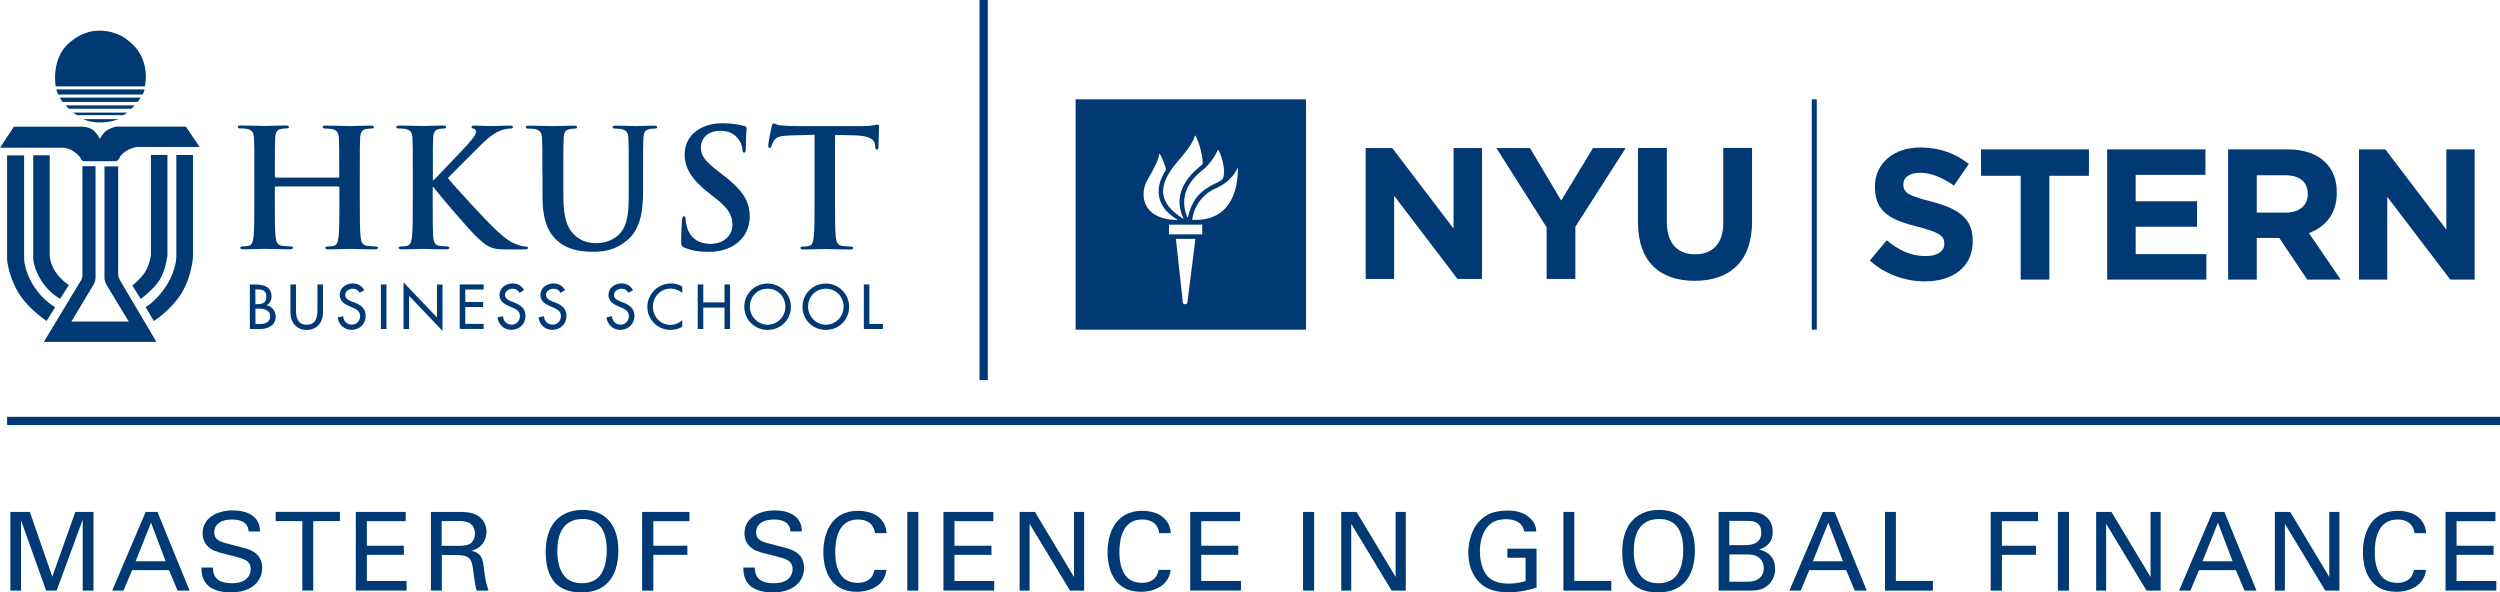 <?xml version="1.0" encoding="UTF-8"?>
<svg id="Layer_1" data-name="Layer 1" xmlns="http://www.w3.org/2000/svg" width="143mm" height="33.89mm" viewBox="0 0 405.35 96.06">
  <defs>
    <style>
      .cls-1 {
        fill: #003974;
      }
    </style>
  </defs>
  <g>
    <g>
      <path class="cls-1" d="M23.11,15.32c.24-.3.32-.83.32-.83h-14.31s.18.59.32.83h13.66Z"/>
      <path class="cls-1" d="M22.28,16.53c.27-.24.53-.71.53-.71h-13.1s.15.36.48.71h12.09Z"/>
      <path class="cls-1" d="M21.24,17.63c.32-.18.59-.54.59-.54h-11.2s.27.3.53.54h10.08Z"/>
      <path class="cls-1" d="M19.94,18.67c.32-.12.68-.42.68-.42h-8.74s0,.06.62.42h7.43Z"/>
      <path class="cls-1" d="M13.51,19.31s.92.54,2.73.54,2.96-.54,2.96-.54h-5.69Z"/>
      <path class="cls-1" d="M13.36,20.53s1.1.06,1.75.56c.62.54,1.1,1.42,1.1,1.42,0,0,.39-.85,1.01-1.3.62-.48,1.63-.68,1.63-.68h11.29l2.22,3.29h-10.14s-.71.03-1.77.66c-.56.32-.98.89-.98.89,0,0-.08.27-.21.41-.12.15-.21.27-.35.33-.15.06-.12.03-.12.03h-5.28s-.21-.08-.32-.27c-.12-.18-.03-.12-.15-.26-.09-.15-.3-.54-1.1-1.07-.83-.54-1.63-.59-1.63-.59H0l2.25-3.41h11.11Z"/>
      <path class="cls-1" d="M5.39,25.18v16.83s.06,1.48,1.31,3.49c1.25,2.02,3.05,2.94,3.05,2.94l1.42-2.22s-1.24-.75-2.19-2.17c-.92-1.42-.92-2.64-.92-2.64v-16.24h-2.67Z"/>
      <path class="cls-1" d="M24.47,25.12v16.24s-.21,1.63-.98,2.79c-.77,1.18-2.04,2.13-2.04,2.13l1.37,2.19s2.07-1.51,3.08-3.11c1.01-1.6,1.25-4,1.25-4v-16.24h-2.67Z"/>
      <path class="cls-1" d="M1.15,25.18v16.89s.18,2.61,1.81,5.34c1.63,2.72,4.59,4.62,4.59,4.62l1.4-2.22s-1.9-1.01-3.41-3.32c-1.55-2.34-1.63-4.47-1.63-4.47v-16.83H1.15Z"/>
      <path class="cls-1" d="M13.36,26.96v17.84s-.06.06-.09.32c-.03.27-.21.45-.21.45l-5.95,9.86h18.25l-5.96-10.08-.18-.45-.06-.47v-17.45h-2.22v18.11s0,.26.09.47c.05.21.18.53.18.53l3.67,6.04h-9.31l3.62-6.02s.12-.21.21-.5c.06-.27.09-.53.09-.53v-18.14h-2.13Z"/>
      <path class="cls-1" d="M28.59,25.12v16.59s-.03,2.13-1.6,4.59c-1.57,2.46-3.38,3.5-3.38,3.5l1.34,2.25s2.72-1.72,4.44-4.44c1.69-2.72,1.9-5.89,1.9-5.89v-16.59h-2.7Z"/>
      <path class="cls-1" d="M9.03,14.01s-.92-5,2.76-7.5c0,0,1.66-1.54,4.35-1.54,2.88,0,4.53,1.51,4.53,1.51,4,2.93,2.81,7.53,2.81,7.53h-14.46Z"/>
    </g>
    <g>
      <path class="cls-1" d="M54.84,28.81c.08,0,.16-.05.16-.19v-.56c0-4.04,0-4.78-.05-5.63-.05-.9-.27-1.33-1.14-1.51-.21-.05-.66-.08-1.04-.08-.29,0-.45-.05-.45-.24s.19-.24.56-.24c1.44,0,3.11.08,3.83.08.64,0,2.31-.08,3.35-.08.37,0,.56.05.56.24s-.16.24-.48.24c-.21,0-.45.03-.77.08-.72.13-.93.58-.98,1.51-.05.85-.05,1.59-.05,5.63v4.68c0,2.44,0,4.54.13,5.68.08.74.24,1.33,1.04,1.43.37.05.96.11,1.36.11.29,0,.42.08.42.21,0,.18-.21.26-.53.26-1.73,0-3.4-.08-4.14-.08-.61,0-2.28.08-3.32.08-.37,0-.56-.08-.56-.26,0-.13.11-.21.43-.21.4,0,.72-.05.96-.11.53-.11.66-.69.77-1.46.13-1.12.13-3.22.13-5.66v-2.34c0-.11-.08-.16-.16-.16h-10.15c-.08,0-.16.03-.16.16v2.34c0,2.44,0,4.54.13,5.68.08.74.24,1.33,1.04,1.43.37.05.96.11,1.35.11.29,0,.43.08.43.21,0,.18-.21.26-.53.26-1.73,0-3.4-.08-4.14-.08-.61,0-2.29.08-3.35.08-.35,0-.53-.08-.53-.26,0-.13.11-.21.42-.21.4,0,.72-.05.96-.11.53-.11.66-.69.77-1.46.13-1.12.13-3.22.13-5.66v-4.68c0-4.04,0-4.78-.05-5.63-.05-.9-.27-1.33-1.14-1.51-.21-.05-.66-.08-1.04-.08-.29,0-.45-.05-.45-.24s.19-.24.56-.24c1.43,0,3.11.08,3.82.08.64,0,2.31-.08,3.35-.08.37,0,.56.05.56.24s-.16.24-.48.24c-.21,0-.45.03-.77.08-.72.13-.93.58-.98,1.51-.05.85-.05,1.59-.05,5.63v.56c0,.13.08.19.16.19h10.15Z"/>
      <path class="cls-1" d="M70.17,29.23h.13c.9-.98,4.78-4.94,5.55-5.84.74-.88,1.33-1.54,1.33-1.99,0-.29-.1-.48-.37-.53-.24-.05-.35-.11-.35-.27,0-.18.13-.24.42-.24.56,0,2.02.08,2.73.08.82,0,2.29-.08,3.11-.08.26,0,.45.05.45.24s-.13.24-.4.24c-.37,0-1.04.11-1.54.29-.82.32-1.73.88-2.87,1.99-.82.8-4.83,4.78-5.74,5.74.96,1.25,6.16,6.85,7.2,7.84,1.17,1.12,2.36,2.31,3.8,2.87.8.32,1.33.4,1.65.4.19,0,.34.05.34.21,0,.18-.13.26-.64.26h-2.31c-.8,0-1.27,0-1.83-.05-1.43-.13-2.15-.72-3.29-1.73-1.17-1.03-6.4-7.17-6.96-7.94l-.29-.4h-.13v2.42c0,2.44,0,4.54.08,5.68.05.74.29,1.33.96,1.43.37.05.96.11,1.3.11.21,0,.35.08.35.21,0,.18-.21.26-.5.26-1.49,0-3.16-.08-3.83-.08-.61,0-2.28.08-3.35.08-.35,0-.53-.08-.53-.26,0-.13.11-.21.43-.21.4,0,.72-.05.96-.11.53-.11.66-.69.77-1.46.13-1.12.13-3.22.13-5.66v-4.68c0-4.04,0-4.78-.05-5.63-.05-.9-.27-1.33-1.14-1.51-.21-.05-.66-.08-1.04-.08-.29,0-.45-.05-.45-.24s.19-.24.58-.24c1.41,0,3.08.08,3.72.08s2.31-.08,3.21-.08c.37,0,.56.05.56.24s-.16.24-.37.24c-.26,0-.42.03-.74.08-.72.13-.93.58-.98,1.51-.05.85-.05,1.59-.05,5.63v1.17Z"/>
      <path class="cls-1" d="M87.94,28.07c0-4.04,0-4.78-.05-5.63-.05-.9-.27-1.33-1.14-1.51-.21-.05-.66-.08-1.04-.08-.29,0-.45-.05-.45-.24s.19-.24.58-.24c1.41,0,3.08.08,3.88.08.64,0,2.31-.08,3.27-.08.4,0,.58.05.58.24s-.16.24-.43.24c-.29,0-.45.03-.77.08-.72.13-.93.58-.98,1.51-.05.85-.05,1.59-.05,5.63v3.72c0,3.85.77,5.47,2.07,6.54,1.2.98,2.42,1.09,3.32,1.09,1.17,0,2.6-.37,3.67-1.44,1.46-1.46,1.54-3.85,1.54-6.59v-3.32c0-4.04,0-4.78-.05-5.63-.05-.9-.27-1.33-1.14-1.51-.21-.05-.66-.08-.96-.08s-.45-.05-.45-.24.19-.24.56-.24c1.36,0,3.03.08,3.06.08.32,0,1.99-.08,3.03-.08.37,0,.56.05.56.24s-.16.24-.48.24c-.29,0-.45.03-.77.08-.72.13-.93.58-.98,1.51-.05.85-.05,1.59-.05,5.63v2.84c0,2.95-.29,6.08-2.52,8-1.89,1.62-3.8,1.91-5.53,1.91-1.41,0-3.96-.08-5.9-1.83-1.36-1.22-2.36-3.19-2.36-7.04v-3.88Z"/>
      <path class="cls-1" d="M110.94,40.13c-.42-.19-.5-.32-.5-.9,0-1.46.11-3.06.13-3.48.03-.4.11-.69.32-.69.24,0,.27.24.27.45,0,.35.11.9.24,1.35.59,1.96,2.15,2.68,3.8,2.68,2.39,0,3.56-1.62,3.56-3.03,0-1.3-.4-2.55-2.6-4.25l-1.22-.96c-2.92-2.28-3.93-4.14-3.93-6.3,0-2.92,2.44-5.02,6.14-5.02,1.73,0,2.84.27,3.53.45.24.05.37.13.37.32,0,.35-.11,1.12-.11,3.19,0,.58-.08.8-.29.8-.19,0-.27-.16-.27-.48,0-.24-.13-1.06-.69-1.75-.4-.5-1.17-1.3-2.89-1.3-1.97,0-3.16,1.14-3.16,2.74,0,1.22.61,2.15,2.82,3.83l.74.56c3.19,2.47,4.36,4.25,4.36,6.78,0,1.54-.59,3.37-2.5,4.62-1.33.85-2.81,1.09-4.22,1.09-1.54,0-2.74-.19-3.88-.69Z"/>
      <path class="cls-1" d="M132.08,21.85l-3.96.11c-1.54.05-2.18.18-2.58.77-.27.4-.4.72-.45.93-.05.21-.13.32-.29.32-.19,0-.24-.13-.24-.42,0-.43.5-2.84.56-3.06.08-.34.16-.5.32-.5.21,0,.48.27,1.14.32.77.08,1.78.13,2.66.13h10.52c.85,0,1.43-.08,1.83-.13.4-.08.61-.13.72-.13.19,0,.21.16.21.56,0,.56-.08,2.39-.08,3.08-.03.26-.08.43-.24.43-.21,0-.27-.13-.29-.53l-.03-.29c-.05-.69-.77-1.43-3.14-1.49l-3.35-.08v10.89c0,2.44,0,4.54.13,5.68.08.74.24,1.33,1.04,1.43.37.05.95.11,1.35.11.29,0,.43.08.43.21,0,.18-.21.26-.51.26-1.75,0-3.43-.08-4.17-.08-.61,0-2.29.08-3.35.08-.34,0-.53-.08-.53-.26,0-.13.11-.21.43-.21.4,0,.72-.05.96-.11.53-.11.69-.69.77-1.46.13-1.12.13-3.22.13-5.66v-10.89Z"/>
      <path class="cls-1" d="M40.51,46.12h.88c1.36,0,2.64.36,2.64,1.98,0,.53-.29,1.14-.78,1.37v.02c.85.15,1.45.99,1.45,1.83,0,1.45-1.24,2.02-2.51,2.02h-1.68v-7.22ZM41.41,49.32h.23c.85,0,1.55-.17,1.55-1.21s-.69-1.19-1.53-1.19h-.25v2.39ZM41.41,52.54h.69c.83,0,1.71-.25,1.71-1.27s-1.03-1.23-1.84-1.23h-.55v2.5Z"/>
      <path class="cls-1" d="M47.99,46.12v4.26c0,1.18.35,2.27,1.74,2.27s1.74-1.09,1.74-2.27v-4.26h.9v4.57c0,1.59-.99,2.8-2.64,2.8s-2.64-1.22-2.64-2.8v-4.57h.9Z"/>
      <path class="cls-1" d="M58.34,47.49c-.27-.45-.61-.68-1.16-.68-.57,0-1.21.39-1.21,1.02,0,.56.56.86,1.01,1.03l.52.2c1.03.4,1.79.97,1.79,2.17,0,1.31-1.02,2.25-2.31,2.25-1.17,0-2.08-.86-2.23-2.02l.91-.19c-.01.79.62,1.37,1.4,1.37s1.33-.65,1.33-1.41-.62-1.11-1.24-1.37l-.5-.21c-.82-.35-1.57-.82-1.57-1.83,0-1.17,1.03-1.87,2.12-1.87.8,0,1.47.39,1.86,1.09l-.72.43Z"/>
      <path class="cls-1" d="M62.66,53.34h-.9v-7.22h.9v7.22Z"/>
      <path class="cls-1" d="M65.43,45.78l5.42,5.68v-5.33h.9v7.52l-5.42-5.68v5.38h-.9v-7.56Z"/>
      <path class="cls-1" d="M74.54,46.12h3.88v.82h-2.98v2.02h2.89v.82h-2.89v2.73h2.98v.82h-3.88v-7.22Z"/>
      <path class="cls-1" d="M84.25,47.49c-.27-.45-.61-.68-1.16-.68-.57,0-1.21.39-1.21,1.02,0,.56.56.86,1.01,1.03l.52.2c1.03.4,1.79.97,1.79,2.17,0,1.31-1.01,2.25-2.31,2.25-1.17,0-2.08-.86-2.23-2.02l.91-.19c-.01.79.62,1.37,1.4,1.37s1.33-.65,1.33-1.41-.62-1.11-1.24-1.37l-.5-.21c-.82-.35-1.57-.82-1.57-1.83,0-1.17,1.04-1.87,2.13-1.87.81,0,1.46.39,1.86,1.09l-.72.43Z"/>
      <path class="cls-1" d="M90.9,47.49c-.27-.45-.61-.68-1.16-.68-.57,0-1.21.39-1.21,1.02,0,.56.56.86,1.01,1.03l.52.2c1.03.4,1.79.97,1.79,2.17,0,1.31-1.02,2.25-2.31,2.25-1.17,0-2.08-.86-2.23-2.02l.91-.19c-.01.79.62,1.37,1.4,1.37s1.33-.65,1.33-1.41-.62-1.11-1.25-1.37l-.5-.21c-.82-.35-1.57-.82-1.57-1.83,0-1.17,1.04-1.87,2.13-1.87.8,0,1.46.39,1.86,1.09l-.72.43Z"/>
      <path class="cls-1" d="M101.92,47.49c-.27-.45-.61-.68-1.16-.68-.57,0-1.21.39-1.21,1.02,0,.56.56.86,1.01,1.03l.52.2c1.02.4,1.79.97,1.79,2.17,0,1.31-1.02,2.25-2.31,2.25-1.17,0-2.08-.86-2.23-2.02l.91-.19c0,.79.62,1.37,1.4,1.37s1.33-.65,1.33-1.41-.62-1.11-1.24-1.37l-.5-.21c-.83-.35-1.57-.82-1.57-1.83,0-1.17,1.03-1.87,2.12-1.87.81,0,1.46.39,1.86,1.09l-.72.43Z"/>
      <path class="cls-1" d="M110.62,47.5c-.52-.46-1.23-.71-1.91-.71-1.62,0-2.85,1.35-2.85,2.95s1.22,2.93,2.83,2.93c.71,0,1.39-.27,1.93-.75v1.06c-.56.33-1.26.51-1.9.51-2.06,0-3.76-1.64-3.76-3.73s1.71-3.8,3.84-3.8c.63,0,1.27.15,1.82.49v1.04Z"/>
      <path class="cls-1" d="M117.47,49.03v-2.91h.9v7.22h-.9v-3.47h-3.44v3.47h-.9v-7.22h.9v2.91h3.44Z"/>
      <path class="cls-1" d="M128.24,49.73c0,2.15-1.7,3.76-3.78,3.76s-3.78-1.62-3.78-3.76,1.72-3.76,3.78-3.76,3.78,1.7,3.78,3.76ZM127.34,49.73c0-1.59-1.19-2.92-2.88-2.92s-2.88,1.33-2.88,2.92,1.32,2.92,2.88,2.92,2.88-1.27,2.88-2.92Z"/>
      <path class="cls-1" d="M137.68,49.73c0,2.15-1.69,3.76-3.78,3.76s-3.78-1.62-3.78-3.76,1.71-3.76,3.78-3.76,3.78,1.7,3.78,3.76ZM136.78,49.73c0-1.59-1.19-2.92-2.88-2.92s-2.88,1.33-2.88,2.92,1.32,2.92,2.88,2.92,2.88-1.27,2.88-2.92Z"/>
      <path class="cls-1" d="M140.96,52.52h2.19v.82h-3.09v-7.22h.9v6.4Z"/>
    </g>
  </g>
  <g>
    <path class="cls-1" d="M303.17,42.25l2.74-3.29c1.9,1.57,3.89,2.56,6.3,2.56,1.9,0,3.04-.75,3.04-1.99v-.06c0-1.18-.72-1.78-4.25-2.69-4.25-1.08-7-2.26-7-6.45v-.06c0-3.83,3.07-6.36,7.38-6.36,3.08,0,5.7.97,7.84,2.68l-2.41,3.5c-1.87-1.3-3.71-2.08-5.49-2.08s-2.71.81-2.71,1.84v.06c0,1.39.91,1.84,4.55,2.77,4.28,1.12,6.7,2.66,6.7,6.34v.06c0,4.19-3.2,6.54-7.75,6.54-3.19,0-6.42-1.12-8.95-3.38"/>
    <polygon class="cls-1" points="327.63 28.5 321.21 28.5 321.21 24.22 338.7 24.22 338.7 28.5 332.28 28.5 332.28 45.33 327.63 45.33 327.63 28.5"/>
    <polygon class="cls-1" points="341.66 24.22 357.59 24.22 357.59 28.35 346.28 28.35 346.28 32.63 356.23 32.63 356.23 36.76 346.28 36.76 346.28 41.2 357.74 41.2 357.74 45.33 341.66 45.33 341.66 24.22"/>
    <path class="cls-1" d="M361.28,24.22h9.65c2.68,0,4.76.75,6.15,2.14,1.18,1.18,1.81,2.84,1.81,4.83v.06c0,3.41-1.84,5.55-4.52,6.54l5.15,7.54h-5.43l-4.53-6.76h-3.65v6.76h-4.64v-21.11ZM370.62,34.47c2.26,0,3.56-1.21,3.56-2.98v-.06c0-1.99-1.39-3.02-3.65-3.02h-4.62v6.06h4.71Z"/>
    <polygon class="cls-1" points="382.48 24.22 386.76 24.22 396.65 37.22 396.65 24.22 401.24 24.22 401.24 45.33 397.29 45.33 387.07 31.91 387.07 45.33 382.48 45.33 382.48 24.22"/>
    <rect class="cls-1" x="293.76" y="16.1" width=".81" height="37.35"/>
    <polygon class="cls-1" points="221.43 24 225.74 24 235.68 37.06 235.68 24 240.29 24 240.29 45.22 236.31 45.22 226.04 31.73 226.04 45.22 221.43 45.22 221.43 24"/>
    <polygon class="cls-1" points="250.77 36.85 242.62 24 248.07 24 253.13 32.51 258.29 24 263.59 24 255.43 36.76 255.43 45.22 250.77 45.22 250.77 36.85"/>
    <path class="cls-1" d="M265.59,36.12v-12.13h4.67v12c0,3.46,1.73,5.24,4.58,5.24s4.57-1.73,4.57-5.09v-12.16h4.67v11.97c0,6.42-3.61,9.58-9.31,9.58s-9.18-3.18-9.18-9.42"/>
    <path class="cls-1" d="M211.75,53.45h-37.35V16.1h37.35v37.35ZM191.78,49.08c.04.26.61.39.74,0l1.31-10.35h-3.17l1.13,10.35ZM194.93,36.42h-5.39v1.57h5.39v-1.57ZM193.38,35.65c6.83.25,7.32-5.98,7.34-8.31,0-.14-.06-.15-.1-.05-.2.49-1.09,2.22-3.56,3.28-2.2.94-3.52,3.09-3.75,5.01,0,.05.03.07.06.08M192.62,35.2c1.08-5.19,5.3-5.31,5.68-6.3.59-1.53-.49-4.26-.77-4.58-.03-.03-.06-.01-.08.02-.58,1.26-1.5,2.45-2.18,3-.96.77-4.62,3.49-2.75,7.86.03.06.08.04.09,0M191.88,35.41c-2.29-4.89,2.29-8.05,3.04-8.73.11-.09.08-.18.08-.29,0-1.54-.88-4.03-1.17-4.39-.04-.05-.08-.03-.09.02-.39,1.52-2.48,3.78-2.89,4.27-3.53,4.2-2.73,6.76.97,9.17.04.03.1,0,.07-.06M190.86,35.58c-3.83-2.28-3.45-5.55-1.86-7.94.03-.05.05-.13.03-.23-.07-.57-.69-2.01-.95-2.4-.07-.1-.12-.09-.13-.02-.02.65-.77,2.29-1.9,4.17-1.21,2-1.21,6.35,4.78,6.52.06,0,.07-.06.02-.09"/>
  </g>
  <rect class="cls-1" x="158.82" width="1.34" height="61.63"/>
  <rect class="cls-1" x="1.15" y="67.58" width="404.2" height="1.34"/>
  <g>
    <path class="cls-1" d="M1.68,83h3.16l3.64,10.51,3.73-10.51h2.95v12.76h-1.75v-11.49l-4.23,11.49h-1.7l-4.07-11.41v11.41h-1.73v-12.76Z"/>
    <path class="cls-1" d="M23.62,83h1.91l5.21,12.76h-1.95l-1.39-3.32h-5.98l-1.39,3.32h-1.84l5.43-12.76ZM21.99,91h4.87l-2.37-6.25-2.5,6.25Z"/>
    <path class="cls-1" d="M34.52,92.03c.04.88.14,2.53,3.11,2.53,2.68,0,3.02-1.64,3.02-2.28,0-1.43-1.16-1.71-2.96-2.16-1.96-.48-2.84-.69-3.5-1.13-1.05-.71-1.34-1.66-1.34-2.51,0-2.6,2.48-3.73,4.91-3.73.86,0,2.59.14,3.62,1.25.71.78.75,1.64.79,2.17h-1.86c-.09-1.59-1.45-1.94-2.71-1.94-1.79,0-2.86.79-2.86,2.07,0,1.13.75,1.52,2.32,1.89,3.07.78,3.41.85,4.16,1.34,1.2.78,1.29,2.01,1.29,2.54,0,2.26-1.79,3.98-5.09,3.98-.98,0-2.98-.16-4-1.45-.73-.94-.75-1.96-.75-2.58h1.86Z"/>
    <path class="cls-1" d="M49.02,95.75v-11.26h-4.32v-1.5h10.41v1.5h-4.32v11.26h-1.77Z"/>
    <path class="cls-1" d="M57.69,83h8.09v1.5h-6.3v3.98h6v1.48h-6v4.24h6.44v1.55h-8.23v-12.76Z"/>
    <path class="cls-1" d="M69.88,83h4.61c.66,0,2.02,0,2.96.6.96.6,1.43,1.57,1.43,2.6,0,.9-.34,1.7-.91,2.26-.55.55-1.12.72-1.52.83,1.23.32,1.79.87,1.96,2.46.18,1.5.3,2.6.8,4.01h-1.91c-.29-.85-.46-2.4-.59-3.38-.21-1.86-.66-2.39-2.82-2.39h-2.25v5.76h-1.77v-12.76ZM71.61,88.49h2.82c.2,0,1.21,0,1.7-.28.25-.14.87-.6.87-1.66,0-2.07-1.86-2.07-2.57-2.07h-2.82v4.01Z"/>
    <path class="cls-1" d="M90.14,84.38c1.34-1.43,3.11-1.71,4.3-1.71,3.57,0,5.82,2.26,5.82,6.59,0,3.39-1.37,6.8-5.96,6.8s-5.82-3.09-5.82-6.59c0-1.45.25-3.59,1.66-5.09ZM91.5,93.39c.73.9,1.84,1.17,2.86,1.17s2.11-.28,2.86-1.17c1.05-1.27,1.16-3.29,1.16-4.15,0-2.9-.96-5.09-3.91-5.09-3.27,0-4.11,2.6-4.11,5.21,0,1.4.25,2.93,1.14,4.03Z"/>
    <path class="cls-1" d="M104.11,83h7.68v1.5h-5.86v3.98h5.52v1.48h-5.52v5.8h-1.82v-12.76Z"/>
    <path class="cls-1" d="M122.38,92.03c.04.88.14,2.53,3.11,2.53,2.68,0,3.02-1.64,3.02-2.28,0-1.43-1.16-1.71-2.96-2.16-1.96-.48-2.84-.69-3.5-1.13-1.05-.71-1.34-1.66-1.34-2.51,0-2.6,2.48-3.73,4.91-3.73.86,0,2.59.14,3.62,1.25.71.78.75,1.64.79,2.17h-1.86c-.09-1.59-1.45-1.94-2.71-1.94-1.79,0-2.86.79-2.86,2.07,0,1.13.75,1.52,2.32,1.89,3.07.78,3.41.85,4.16,1.34,1.2.78,1.29,2.01,1.29,2.54,0,2.26-1.79,3.98-5.09,3.98-.98,0-2.98-.16-4-1.45-.73-.94-.75-1.96-.75-2.58h1.86Z"/>
    <path class="cls-1" d="M141.87,86.44c-.07-.44-.3-2.21-2.79-2.21-3.11,0-3.66,3.15-3.66,5.27,0,2.4.7,5,3.64,5,.79,0,1.54-.19,2.09-.76.46-.49.57-1.04.62-1.34h1.96c-.27,2.51-2.61,3.55-4.82,3.55-4.53,0-5.41-3.96-5.41-6.43,0-2.69,1.05-6.7,5.64-6.7,1.82,0,4.39.72,4.62,3.62h-1.91Z"/>
    <path class="cls-1" d="M147.11,83h1.79v12.76h-1.79v-12.76Z"/>
    <path class="cls-1" d="M152.97,83h8.09v1.5h-6.3v3.98h6v1.48h-6v4.24h6.44v1.55h-8.23v-12.76Z"/>
    <path class="cls-1" d="M165.32,83h2.48l6.34,10.55v-10.55h1.64v12.76h-2.29l-6.55-10.83v10.83h-1.62v-12.76Z"/>
    <path class="cls-1" d="M187.95,86.44c-.07-.44-.3-2.21-2.79-2.21-3.11,0-3.66,3.15-3.66,5.27,0,2.4.7,5,3.64,5,.79,0,1.54-.19,2.09-.76.46-.49.57-1.04.62-1.34h1.96c-.27,2.51-2.61,3.55-4.82,3.55-4.54,0-5.41-3.96-5.41-6.43,0-2.69,1.05-6.7,5.64-6.7,1.82,0,4.39.72,4.62,3.62h-1.91Z"/>
    <path class="cls-1" d="M192.98,83h8.09v1.5h-6.3v3.98h6v1.48h-6v4.24h6.44v1.55h-8.23v-12.76Z"/>
    <path class="cls-1" d="M211.28,83h1.79v12.76h-1.79v-12.76Z"/>
    <path class="cls-1" d="M217.47,83h2.48l6.34,10.55v-10.55h1.64v12.76h-2.29l-6.55-10.83v10.83h-1.62v-12.76Z"/>
    <path class="cls-1" d="M247.14,86.18c-.2-1.18-1.16-2-2.91-2-1.21,0-2.23.32-2.91,1.08-1.12,1.24-1.37,2.9-1.37,4.1,0,1.08.23,2.9,1.18,4.01.84.95,2.14,1.25,3.43,1.25,1.46,0,2.39-.28,2.8-.41v-3.78h-2.95v-1.47h4.73v6.29c-.75.25-2.39.78-4.59.78-2.37,0-3.77-.67-4.68-1.59-1.27-1.27-1.8-3.06-1.8-4.86,0-1.27.32-4.28,2.77-5.9,1.27-.85,2.95-.9,3.59-.9,1.02,0,2.57.12,3.8,1.36.77.8.82,1.54.86,2.03h-1.95Z"/>
    <path class="cls-1" d="M253.49,83h1.77v11.19h6v1.57h-7.77v-12.76Z"/>
    <path class="cls-1" d="M264.69,84.38c1.34-1.43,3.11-1.71,4.3-1.71,3.57,0,5.82,2.26,5.82,6.59,0,3.39-1.37,6.8-5.96,6.8s-5.82-3.09-5.82-6.59c0-1.45.25-3.59,1.66-5.09ZM266.04,93.39c.73.9,1.84,1.17,2.86,1.17s2.11-.28,2.86-1.17c1.05-1.27,1.16-3.29,1.16-4.15,0-2.9-.96-5.09-3.91-5.09-3.27,0-4.11,2.6-4.11,5.21,0,1.4.25,2.93,1.14,4.03Z"/>
    <path class="cls-1" d="M278.66,83h4.61c1.57,0,2.45.16,3.25.94.55.53.91,1.27.91,2.28,0,2.1-1.55,2.65-2.18,2.88.75.21,2.57.74,2.57,3.18,0,1.73-1.12,2.61-1.55,2.9-.89.58-1.89.58-2.91.58h-4.7v-12.76ZM280.39,88.39h2.5c.61,0,2.68,0,2.68-2.01s-1.62-1.93-2.61-1.93h-2.57v3.94ZM280.39,94.32h3.05c1.41,0,2.54-.74,2.54-2.21,0-1.27-.89-2.21-2.46-2.21h-3.12v4.42Z"/>
    <path class="cls-1" d="M295.56,83h1.91l5.21,12.76h-1.95l-1.39-3.32h-5.98l-1.39,3.32h-1.84l5.43-12.76ZM293.94,91h4.87l-2.37-6.25-2.5,6.25Z"/>
    <path class="cls-1" d="M305.63,83h1.77v11.19h6v1.57h-7.77v-12.76Z"/>
    <path class="cls-1" d="M322.77,83h7.68v1.5h-5.86v3.98h5.52v1.48h-5.52v5.8h-1.82v-12.76Z"/>
    <path class="cls-1" d="M333.67,83h1.79v12.76h-1.79v-12.76Z"/>
    <path class="cls-1" d="M339.87,83h2.48l6.34,10.55v-10.55h1.64v12.76h-2.29l-6.55-10.83v10.83h-1.62v-12.76Z"/>
    <path class="cls-1" d="M358.75,83h1.91l5.21,12.76h-1.95l-1.39-3.32h-5.98l-1.39,3.32h-1.84l5.43-12.76ZM357.12,91h4.87l-2.37-6.25-2.5,6.25Z"/>
    <path class="cls-1" d="M368.85,83h2.48l6.34,10.55v-10.55h1.64v12.76h-2.29l-6.55-10.83v10.83h-1.62v-12.76Z"/>
    <path class="cls-1" d="M391.49,86.44c-.07-.44-.3-2.21-2.79-2.21-3.11,0-3.66,3.15-3.66,5.27,0,2.4.7,5,3.64,5,.79,0,1.54-.19,2.09-.76.46-.49.57-1.04.62-1.34h1.96c-.27,2.51-2.61,3.55-4.82,3.55-4.54,0-5.41-3.96-5.41-6.43,0-2.69,1.05-6.7,5.64-6.7,1.82,0,4.39.72,4.62,3.62h-1.91Z"/>
    <path class="cls-1" d="M396.52,83h8.09v1.5h-6.3v3.98h6v1.48h-6v4.24h6.44v1.55h-8.23v-12.76Z"/>
  </g>
</svg>
